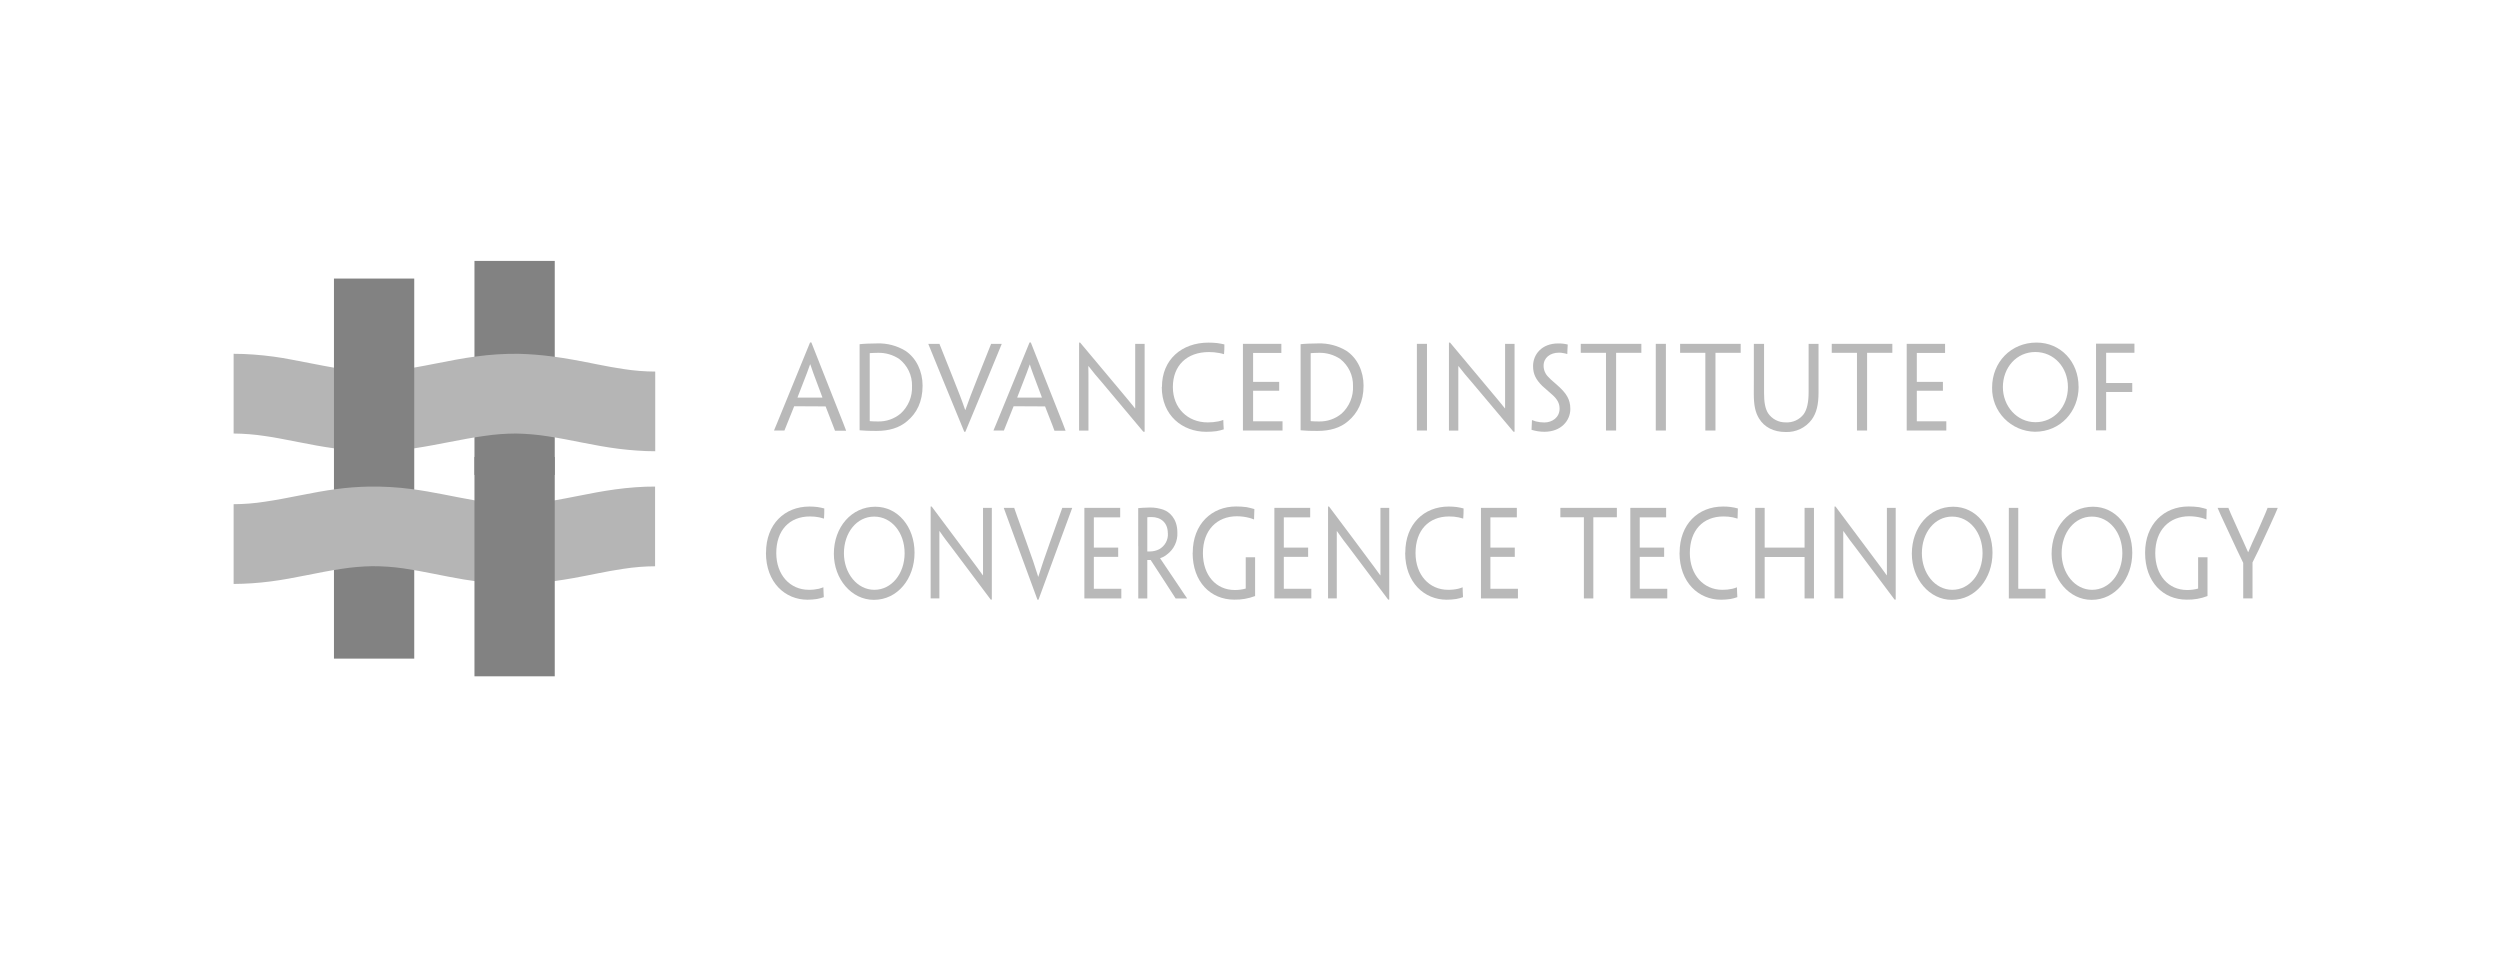 <svg width="151" height="58" viewBox="0 0 151 58" fill="none" xmlns="http://www.w3.org/2000/svg">
<path d="M49.669 24.014V23.992C49.11 22.508 49.019 22.254 48.943 22.008H48.929C48.852 22.256 48.747 22.51 48.174 23.992V24.014H49.669ZM47.969 24.537C47.52 25.644 47.403 25.947 47.383 25.994V26.006H46.753V25.994C46.766 25.954 46.904 25.651 47.716 23.649L48.927 20.686H49.007L50.181 23.66C50.97 25.644 51.088 25.952 51.103 26.005V26.017H50.431V26.005C50.418 25.958 50.3 25.655 49.867 24.547L47.969 24.537Z" fill="#B9B9B9"/>
<path d="M55.087 23.308C55.093 22.997 55.027 22.688 54.894 22.406C54.76 22.125 54.563 21.878 54.317 21.685C53.936 21.429 53.483 21.298 53.023 21.31C52.858 21.31 52.66 21.322 52.532 21.329V25.425C52.532 25.438 52.532 25.438 52.542 25.438C52.662 25.45 52.873 25.456 53.023 25.456C53.524 25.47 54.012 25.301 54.395 24.981C54.627 24.771 54.808 24.513 54.928 24.225C55.047 23.937 55.1 23.626 55.085 23.315L55.087 23.308ZM55.724 23.295C55.724 24.262 55.37 24.96 54.791 25.438C54.317 25.849 53.68 26.027 52.965 26.027C52.755 26.027 52.492 26.027 52.328 26.016C52.165 26.006 52.038 26.002 51.92 25.989V20.79C52.032 20.778 52.189 20.763 52.386 20.756C52.584 20.749 52.787 20.742 52.991 20.742C53.585 20.724 54.172 20.878 54.68 21.185C55.35 21.623 55.724 22.435 55.724 23.288V23.295Z" fill="#B9B9B9"/>
<path d="M58.307 26.08H58.242L56.971 22.986C56.209 21.132 56.093 20.831 56.073 20.784V20.768H56.748V20.784C56.763 20.822 56.881 21.132 57.55 22.798C57.913 23.716 58.069 24.093 58.298 24.766H58.307C58.545 24.102 58.681 23.738 59.055 22.798C59.712 21.139 59.837 20.836 59.857 20.784V20.768H60.501V20.784C60.481 20.831 60.361 21.132 59.593 22.986L58.307 26.08Z" fill="#B9B9B9"/>
<path d="M62.926 24.014V23.992C62.365 22.508 62.274 22.254 62.2 22.008C62.122 22.256 62.018 22.51 61.445 23.992V24.014H62.926ZM61.222 24.537C60.777 25.644 60.657 25.947 60.639 25.994V26.006H60.008V25.994C60.02 25.954 60.16 25.651 60.973 23.649L62.184 20.686H62.261L63.437 23.66C64.225 25.644 64.345 25.952 64.357 26.005V26.017H63.686V26.005C63.675 25.958 63.555 25.655 63.122 24.547L61.222 24.537Z" fill="#B9B9B9"/>
<path d="M69.131 26.077H69.058C67.759 24.53 67.01 23.637 66.55 23.087C66.253 22.745 66.062 22.528 65.748 22.114H65.734C65.743 22.368 65.743 22.622 65.743 23.704V26.007H65.177V20.694H65.242C66.596 22.317 67.358 23.219 67.811 23.76C68.073 24.078 68.285 24.323 68.554 24.662H68.566C68.566 24.388 68.566 24.166 68.566 22.939V20.768H69.136V26.077H69.131Z" fill="#B9B9B9"/>
<path d="M70.182 23.363C70.182 21.719 71.377 20.694 72.994 20.694C73.167 20.694 73.34 20.703 73.512 20.721C73.664 20.741 73.849 20.777 73.953 20.803C73.953 20.983 73.953 21.212 73.931 21.389H73.913C73.82 21.359 73.725 21.337 73.629 21.32C73.428 21.282 73.223 21.263 73.018 21.264C71.692 21.264 70.841 22.072 70.841 23.381C70.841 24.644 71.733 25.513 72.942 25.513C73.162 25.515 73.382 25.493 73.599 25.45C73.697 25.429 73.794 25.4 73.887 25.363C73.887 25.524 73.907 25.792 73.915 25.933C73.769 25.981 73.621 26.017 73.47 26.043C73.266 26.068 73.061 26.081 72.856 26.081C71.418 26.081 70.171 25.095 70.171 23.376L70.182 23.363Z" fill="#B9B9B9"/>
<path d="M75.073 22.984V20.782V20.768H76.246H77.394V21.318H77.38H76.705H75.687V23.065H76.73H77.249H77.263V23.332V23.601H77.249H76.743H75.687V25.408V25.447H76.986H77.452H77.465V26.004H76.338H75.073V25.992V23.653V22.984Z" fill="#B9B9B9"/>
<path d="M81.722 23.308C81.729 22.997 81.662 22.688 81.529 22.407C81.395 22.125 81.198 21.878 80.953 21.685C80.572 21.429 80.119 21.297 79.659 21.31C79.494 21.31 79.296 21.322 79.165 21.33V25.425C79.165 25.438 79.174 25.438 79.18 25.438C79.298 25.45 79.508 25.456 79.659 25.456C80.16 25.47 80.649 25.301 81.033 24.981C81.263 24.771 81.445 24.512 81.564 24.224C81.683 23.936 81.737 23.626 81.722 23.315V23.308ZM82.359 23.295C82.359 24.262 81.996 24.96 81.426 25.438C80.953 25.849 80.316 26.027 79.601 26.027C79.389 26.027 79.127 26.027 78.962 26.017C78.824 26.008 78.674 26.002 78.556 25.989V20.79C78.666 20.778 78.824 20.763 79.022 20.756C79.22 20.749 79.421 20.742 79.624 20.742C80.22 20.724 80.807 20.878 81.316 21.185C81.987 21.623 82.359 22.435 82.359 23.288V23.295Z" fill="#B9B9B9"/>
<path d="M86.19 23.653V25.992V26.004H85.887H85.58V25.986V23.653V22.984V20.793V20.768H85.881H86.19V20.787V22.984V23.653Z" fill="#B9B9B9"/>
<path d="M91.479 26.077H91.414L88.897 23.087C88.601 22.745 88.41 22.528 88.095 22.114H88.082C88.082 22.368 88.082 22.622 88.082 23.704V26.007H87.516V20.694H87.585C88.936 22.317 89.699 23.219 90.15 23.76C90.415 24.078 90.624 24.323 90.894 24.662H90.907C90.907 24.388 90.907 24.166 90.907 22.939V20.768H91.479V26.077Z" fill="#B9B9B9"/>
<path d="M94.848 24.704C94.848 25.382 94.317 26.08 93.272 26.08C93.011 26.077 92.753 26.037 92.504 25.961C92.518 25.677 92.518 25.609 92.531 25.375H92.542C92.616 25.406 92.692 25.433 92.769 25.454C92.935 25.496 93.107 25.517 93.279 25.517C93.76 25.517 94.199 25.209 94.199 24.684C94.199 24.374 94.075 24.127 93.767 23.851C93.535 23.649 93.351 23.49 93.153 23.31C92.772 22.927 92.597 22.605 92.597 22.109C92.597 21.404 93.128 20.744 94.108 20.744C94.305 20.74 94.501 20.762 94.692 20.81C94.68 21.007 94.671 21.124 94.665 21.382H94.652C94.582 21.357 94.51 21.34 94.436 21.33C94.345 21.31 94.252 21.3 94.159 21.301C93.627 21.301 93.233 21.611 93.233 22.089C93.233 22.216 93.258 22.342 93.308 22.46C93.358 22.577 93.43 22.683 93.522 22.772C93.712 22.982 93.93 23.133 94.199 23.391C94.593 23.768 94.848 24.112 94.848 24.702V24.704Z" fill="#B9B9B9"/>
<path d="M97.002 21.31H95.913H95.51H95.478V20.768H97.034H97.555H99.138V21.31H99.105H98.684H97.613V23.653V25.992V26.004H97.312H97.002V25.986V23.653V21.31Z" fill="#B9B9B9"/>
<path d="M100.62 23.653V25.992V26.004H100.319H100.009V25.986V23.653V22.984V20.793V20.768H100.31H100.62V20.787V22.984V23.653Z" fill="#B9B9B9"/>
<path d="M103.003 21.31H101.912H101.511H101.479V20.768H103.036H103.553H105.137V21.31H105.106H104.685H103.614V23.653V25.992V26.004H103.311H103.003V25.986V23.653V21.31Z" fill="#B9B9B9"/>
<path d="M105.932 22.986V20.768H106.549V23.741C106.549 24.295 106.616 24.677 106.792 24.959C106.909 25.132 107.067 25.274 107.254 25.371C107.44 25.468 107.647 25.516 107.858 25.512C108.066 25.524 108.275 25.485 108.465 25.398C108.655 25.311 108.82 25.179 108.946 25.013C109.148 24.724 109.24 24.291 109.24 23.689V20.768H109.839V23.716C109.839 24.438 109.719 24.941 109.431 25.339C109.25 25.584 109.011 25.781 108.735 25.913C108.459 26.044 108.154 26.106 107.849 26.093C107.139 26.093 106.567 25.81 106.243 25.272C106.021 24.903 105.929 24.491 105.929 23.774L105.932 22.986Z" fill="#B9B9B9"/>
<path d="M112.161 21.31H111.07H110.671H110.637V20.768H112.194H112.713H114.297V21.31H114.264H113.843H112.773V23.653V25.992V26.004H112.47H112.161V25.986V23.653V21.31Z" fill="#B9B9B9"/>
<path d="M115.165 22.984V20.782V20.768H116.334H117.482V21.318H117.471H116.793H115.775V23.065H116.82H117.339H117.352V23.332V23.601H117.339H116.835H115.775V25.408V25.447H117.076H117.542H117.557V26.004H116.424H115.165V25.992V23.653V22.984Z" fill="#B9B9B9"/>
<path d="M124.903 23.377C124.903 22.188 124.063 21.261 122.932 21.261C121.802 21.261 120.974 22.195 120.974 23.384C120.974 24.531 121.824 25.501 122.945 25.501C124.066 25.501 124.903 24.558 124.903 23.384V23.377ZM125.549 23.357C125.549 24.85 124.451 26.078 122.912 26.078C122.566 26.072 122.224 25.999 121.906 25.862C121.588 25.724 121.301 25.526 121.061 25.279C120.82 25.031 120.631 24.738 120.504 24.418C120.378 24.097 120.316 23.755 120.323 23.411C120.323 21.873 121.466 20.691 123.005 20.691C124.471 20.691 125.545 21.856 125.545 23.351L125.549 23.357Z" fill="#B9B9B9"/>
<path d="M127.211 23.134H128.264H128.761H128.788V23.424V23.676H128.761H128.276H127.211V23.814V25.97V25.994H126.91H126.6V25.97V23.644V22.973V20.811V20.757H127.77H128.92V21.307H128.886H128.236H127.211V23.134Z" fill="#B9B9B9"/>
<path d="M46.268 33.381C46.268 31.664 47.384 30.595 48.892 30.595C49.054 30.595 49.216 30.605 49.377 30.625C49.515 30.646 49.652 30.674 49.787 30.71C49.787 30.891 49.787 31.136 49.769 31.32H49.75C49.664 31.291 49.576 31.267 49.487 31.248C49.3 31.21 49.109 31.192 48.917 31.194C47.68 31.194 46.887 32.034 46.887 33.403C46.887 34.728 47.722 35.624 48.85 35.624C49.056 35.627 49.262 35.605 49.464 35.561C49.555 35.537 49.645 35.508 49.732 35.473C49.732 35.637 49.752 35.92 49.758 36.068C49.622 36.117 49.482 36.154 49.34 36.18C49.152 36.208 48.962 36.222 48.772 36.223C47.428 36.223 46.263 35.19 46.263 33.39L46.268 33.381Z" fill="#B9B9B9"/>
<path d="M54.639 33.411C54.639 32.168 53.853 31.202 52.799 31.202C51.744 31.202 50.973 32.175 50.973 33.416C50.973 34.615 51.763 35.625 52.811 35.625C53.86 35.625 54.639 34.642 54.639 33.416V33.411ZM55.238 33.391C55.238 34.947 54.216 36.231 52.781 36.231C51.425 36.231 50.365 34.969 50.365 33.445C50.365 31.84 51.432 30.606 52.866 30.606C54.234 30.606 55.238 31.82 55.238 33.382V33.391Z" fill="#B9B9B9"/>
<path d="M59.911 36.216H59.84C58.626 34.602 57.928 33.669 57.498 33.094C57.224 32.733 57.044 32.512 56.752 32.081H56.739C56.739 32.344 56.739 32.611 56.739 33.738V36.145H56.211V30.595H56.274C57.536 32.281 58.247 33.24 58.67 33.805C58.915 34.133 59.111 34.391 59.363 34.748H59.374C59.374 34.461 59.374 34.229 59.374 32.944V30.674H59.907V36.216H59.911Z" fill="#B9B9B9"/>
<path d="M62.724 36.224H62.663L61.472 32.988C60.761 31.055 60.65 30.741 60.632 30.691V30.675H61.263V30.691C61.276 30.731 61.385 31.052 62.011 32.792C62.356 33.753 62.495 34.146 62.71 34.848C62.929 34.154 63.058 33.776 63.407 32.792C64.02 31.061 64.132 30.747 64.156 30.691V30.675H64.757V30.691C64.737 30.741 64.628 31.052 63.911 32.988L62.724 36.224Z" fill="#B9B9B9"/>
<path d="M65.496 32.988V30.691V30.675H66.585H67.659V31.248H67.646H67.015H66.068V33.075H67.04H67.525H67.538V33.355V33.634H67.525H67.053H66.068V35.52V35.562H67.28H67.713H67.728V36.146H66.672H65.496V36.132V33.69V32.988Z" fill="#B9B9B9"/>
<path d="M70.536 32.203C70.536 31.576 70.126 31.229 69.542 31.229C69.457 31.229 69.34 31.229 69.297 31.244V33.307C69.357 33.312 69.418 33.312 69.478 33.307C69.662 33.304 69.842 33.26 70.006 33.179C70.18 33.084 70.323 32.942 70.418 32.769C70.512 32.596 70.555 32.4 70.54 32.203H70.536ZM68.747 32.989V30.692C68.807 30.692 68.91 30.676 69.021 30.67C69.132 30.665 69.335 30.654 69.438 30.654C69.735 30.647 70.031 30.698 70.308 30.804C70.585 30.908 71.113 31.28 71.113 32.163C71.127 32.42 71.076 32.676 70.966 32.908C70.855 33.141 70.688 33.342 70.48 33.494C70.362 33.594 70.224 33.668 70.075 33.712V33.727L71.315 35.57C71.454 35.788 71.658 36.082 71.696 36.133V36.147H71.008C70.645 35.584 70.21 34.905 69.5 33.824H69.297V36.147H68.752V32.989H68.747Z" fill="#B9B9B9"/>
<path d="M72.041 33.391C72.041 31.642 73.2 30.591 74.659 30.591C74.873 30.59 75.086 30.604 75.298 30.632C75.47 30.67 75.628 30.704 75.764 30.748C75.751 31.027 75.751 31.19 75.744 31.37H75.726C75.641 31.334 75.553 31.303 75.463 31.28C75.218 31.217 74.966 31.184 74.713 31.182C73.499 31.182 72.656 32.025 72.656 33.411C72.656 34.742 73.445 35.637 74.581 35.637C74.804 35.638 75.026 35.609 75.242 35.55V33.657H75.808V36.001C75.407 36.154 74.98 36.228 74.55 36.219C73.127 36.219 72.035 35.157 72.035 33.391H72.041Z" fill="#B9B9B9"/>
<path d="M76.972 32.988V30.691V30.675H78.064H79.135V31.248H79.122H78.491H77.542V33.075H78.514H78.999H79.011V33.355V33.634H78.999H78.527H77.542V35.52V35.562H78.755H79.189H79.204V36.146H78.148H76.972V36.132V33.69V32.988Z" fill="#B9B9B9"/>
<path d="M83.91 36.216H83.845C82.629 34.602 81.93 33.669 81.502 33.094C81.226 32.733 81.047 32.512 80.753 32.081H80.742C80.742 32.344 80.742 32.611 80.742 33.738V36.145H80.214V30.595H80.275C81.546 32.281 82.25 33.24 82.673 33.805C82.918 34.133 83.114 34.391 83.366 34.748H83.379C83.379 34.461 83.379 34.229 83.379 32.944V30.674H83.91V36.216Z" fill="#B9B9B9"/>
<path d="M84.879 33.381C84.879 31.664 85.997 30.595 87.505 30.595C87.666 30.595 87.828 30.605 87.988 30.625C88.127 30.646 88.264 30.674 88.4 30.71C88.4 30.891 88.4 31.136 88.378 31.32H88.363C88.276 31.291 88.187 31.267 88.097 31.248C87.909 31.21 87.718 31.192 87.527 31.194C86.289 31.194 85.498 32.034 85.498 33.403C85.498 34.728 86.331 35.624 87.46 35.624C87.666 35.627 87.872 35.606 88.073 35.561C88.165 35.538 88.254 35.508 88.342 35.473C88.342 35.637 88.36 35.92 88.367 36.068C88.231 36.117 88.092 36.154 87.95 36.18C87.761 36.208 87.571 36.222 87.38 36.223C86.037 36.223 84.872 35.19 84.872 33.39L84.879 33.381Z" fill="#B9B9B9"/>
<path d="M89.45 32.988V30.691V30.675H90.543H91.617V31.248H91.602H90.971H90.02V33.075H90.998H91.483H91.493V33.355V33.634H91.483H91.009H90.02V35.52V35.562H91.236H91.671H91.684V36.146H90.63H89.45V36.132V33.69V32.988Z" fill="#B9B9B9"/>
<path d="M95.667 31.243H94.651H94.277H94.246V30.675H95.7H96.184H97.659V31.243H97.629H97.237H96.237V33.69V36.132V36.146H95.956H95.667V36.124V33.69V31.243Z" fill="#B9B9B9"/>
<path d="M98.471 32.988V30.691V30.675H99.563H100.634V31.248H100.623H99.99H99.04V33.075H100.017H100.501H100.514V33.355V33.634H100.501H100.028H99.04V35.52V35.562H100.256H100.692H100.703V36.146H99.648H98.471V36.132V33.69V32.988Z" fill="#B9B9B9"/>
<path d="M101.449 33.381C101.449 31.664 102.565 30.595 104.069 30.595C104.373 30.591 104.675 30.63 104.967 30.71C104.958 30.891 104.958 31.136 104.949 31.32H104.929C104.843 31.291 104.755 31.267 104.666 31.248C104.479 31.21 104.288 31.192 104.096 31.194C102.857 31.194 102.066 32.034 102.066 33.403C102.066 34.728 102.902 35.625 104.027 35.625C104.234 35.627 104.439 35.606 104.641 35.561C104.733 35.538 104.823 35.508 104.911 35.473C104.911 35.637 104.929 35.92 104.936 36.068C104.801 36.116 104.662 36.154 104.521 36.18C104.332 36.208 104.141 36.222 103.949 36.223C102.607 36.223 101.443 35.19 101.443 33.39L101.449 33.381Z" fill="#B9B9B9"/>
<path d="M109.564 33.69V36.132V36.146H109.288H108.996V36.132V33.823V33.643H106.586V33.823V36.132V36.146H106.31H106.015V36.132V33.69V32.988V30.691V30.675H106.303H106.586V30.691V32.891V33.075H108.996V32.891V30.691V30.675H109.283H109.564V30.691V32.988V33.69Z" fill="#B9B9B9"/>
<path d="M114.5 36.216H114.433C113.221 34.602 112.521 33.669 112.092 33.094C111.816 32.733 111.639 32.512 111.345 32.081H111.332C111.332 32.344 111.332 32.611 111.332 33.738V36.145H110.806V30.595H110.867C112.129 32.281 112.84 33.24 113.264 33.805C113.509 34.133 113.705 34.391 113.958 34.748H113.969C113.969 34.461 113.969 34.229 113.969 32.944V30.674H114.5V36.216Z" fill="#B9B9B9"/>
<path d="M119.746 33.411C119.746 32.168 118.964 31.202 117.908 31.202C116.852 31.202 116.081 32.175 116.081 33.416C116.081 34.615 116.87 35.625 117.919 35.625C118.968 35.625 119.746 34.642 119.746 33.416V33.411ZM120.347 33.391C120.347 34.947 119.323 36.231 117.89 36.231C116.534 36.231 115.475 34.969 115.475 33.445C115.475 31.84 116.542 30.606 117.975 30.606C119.342 30.606 120.347 31.82 120.347 33.382V33.391Z" fill="#B9B9B9"/>
<path d="M121.333 32.988V30.675H121.903V35.528C121.903 35.556 121.903 35.562 121.926 35.562H123.549V36.146H121.333V32.988Z" fill="#B9B9B9"/>
<path d="M128.189 33.411C128.189 32.168 127.405 31.202 126.35 31.202C125.296 31.202 124.523 32.175 124.523 33.416C124.523 34.615 125.314 35.625 126.363 35.625C127.412 35.625 128.189 34.642 128.189 33.416V33.411ZM128.789 33.391C128.789 34.947 127.766 36.231 126.332 36.231C124.977 36.231 123.917 34.969 123.917 33.445C123.917 31.84 124.984 30.606 126.419 30.606C127.782 30.606 128.789 31.82 128.789 33.382V33.391Z" fill="#B9B9B9"/>
<path d="M129.564 33.391C129.564 31.642 130.722 30.591 132.183 30.591C132.396 30.59 132.609 30.604 132.82 30.632C132.99 30.67 133.148 30.704 133.284 30.748C133.274 31.027 133.274 31.19 133.266 31.37H133.248C133.163 31.333 133.075 31.303 132.985 31.28C132.741 31.217 132.49 31.184 132.238 31.182C131.022 31.182 130.178 32.025 130.178 33.411C130.178 34.742 130.969 35.637 132.103 35.637C132.327 35.638 132.55 35.609 132.766 35.55V33.657H133.333V36.001C132.933 36.155 132.505 36.229 132.076 36.219C130.655 36.219 129.564 35.157 129.564 33.391Z" fill="#B9B9B9"/>
<path d="M136.052 33.969V36.144H135.49V33.998L135.096 33.178C134.078 31.014 133.969 30.747 133.949 30.691V30.675H134.601V30.691C134.619 30.747 134.746 31.061 135.238 32.134C135.419 32.547 135.642 33.012 135.782 33.347H135.795C135.934 33.003 136.136 32.561 136.339 32.134C136.809 31.075 136.942 30.738 136.956 30.691V30.675H137.569V30.691C137.55 30.747 137.453 31.01 136.423 33.216L136.052 33.969Z" fill="#B9B9B9"/>
<path d="M33.507 15.759H28.658V28.687H33.507V15.759Z" fill="#828282"/>
<path d="M20.172 22.202C21.773 22.514 23.42 22.514 25.021 22.202C25.866 22.057 26.703 21.873 27.547 21.722C27.955 21.648 28.363 21.581 28.773 21.529C29.62 21.413 30.474 21.36 31.328 21.37C32.004 21.387 32.677 21.44 33.346 21.529C33.761 21.583 34.176 21.648 34.589 21.722C35.613 21.902 36.629 22.14 37.658 22.29C38.292 22.389 38.934 22.44 39.576 22.443V27.255C39.213 27.255 38.85 27.242 38.487 27.215C38.124 27.188 37.725 27.156 37.348 27.105C35.907 26.925 34.5 26.564 33.063 26.349C32.436 26.251 31.803 26.196 31.169 26.185C30.539 26.187 29.91 26.234 29.287 26.326C27.855 26.523 26.449 26.867 25.023 27.078C23.415 27.309 21.782 27.309 20.174 27.078C19.824 27.031 19.475 26.973 19.127 26.912C18.388 26.779 17.654 26.625 16.915 26.488C16.616 26.432 16.314 26.378 16.008 26.337C15.38 26.241 14.746 26.191 14.111 26.185V21.37C14.511 21.37 14.909 21.385 15.305 21.414C15.702 21.442 16.112 21.485 16.536 21.542C16.899 21.592 17.262 21.652 17.615 21.722C18.468 21.877 19.317 22.061 20.172 22.207" fill="#B5B5B5"/>
<path d="M25.02 16.825H20.171V39.781H25.02V16.825Z" fill="#828282"/>
<path d="M39.567 29.387V34.203C39.26 34.203 38.95 34.218 38.645 34.241C38.308 34.268 37.972 34.307 37.638 34.359C36.631 34.505 35.642 34.737 34.635 34.916C34.26 34.983 33.883 35.043 33.506 35.096C31.898 35.32 30.267 35.32 28.659 35.096C28.447 35.069 28.235 35.037 28.024 35.001C26.803 34.8 25.598 34.51 24.369 34.33C23.746 34.24 23.116 34.196 22.486 34.198C21.866 34.209 21.249 34.262 20.637 34.357C19.196 34.569 17.782 34.936 16.338 35.12C15.6 35.215 14.856 35.266 14.111 35.271V30.453C14.743 30.451 15.374 30.401 15.998 30.303C17.45 30.092 18.877 29.728 20.332 29.538C20.977 29.452 21.626 29.403 22.277 29.39C23.138 29.376 23.999 29.426 24.852 29.538C26.122 29.702 27.392 30 28.663 30.22C30.263 30.531 31.909 30.531 33.51 30.22C34.353 30.076 35.188 29.892 36.03 29.74C36.403 29.672 36.777 29.612 37.152 29.56C37.564 29.502 37.979 29.461 38.395 29.43C38.81 29.399 39.179 29.389 39.571 29.389" fill="#B5B5B5"/>
<path d="M33.507 27.6H28.658V40.849H33.507V27.6Z" fill="#828282"/>
</svg>

